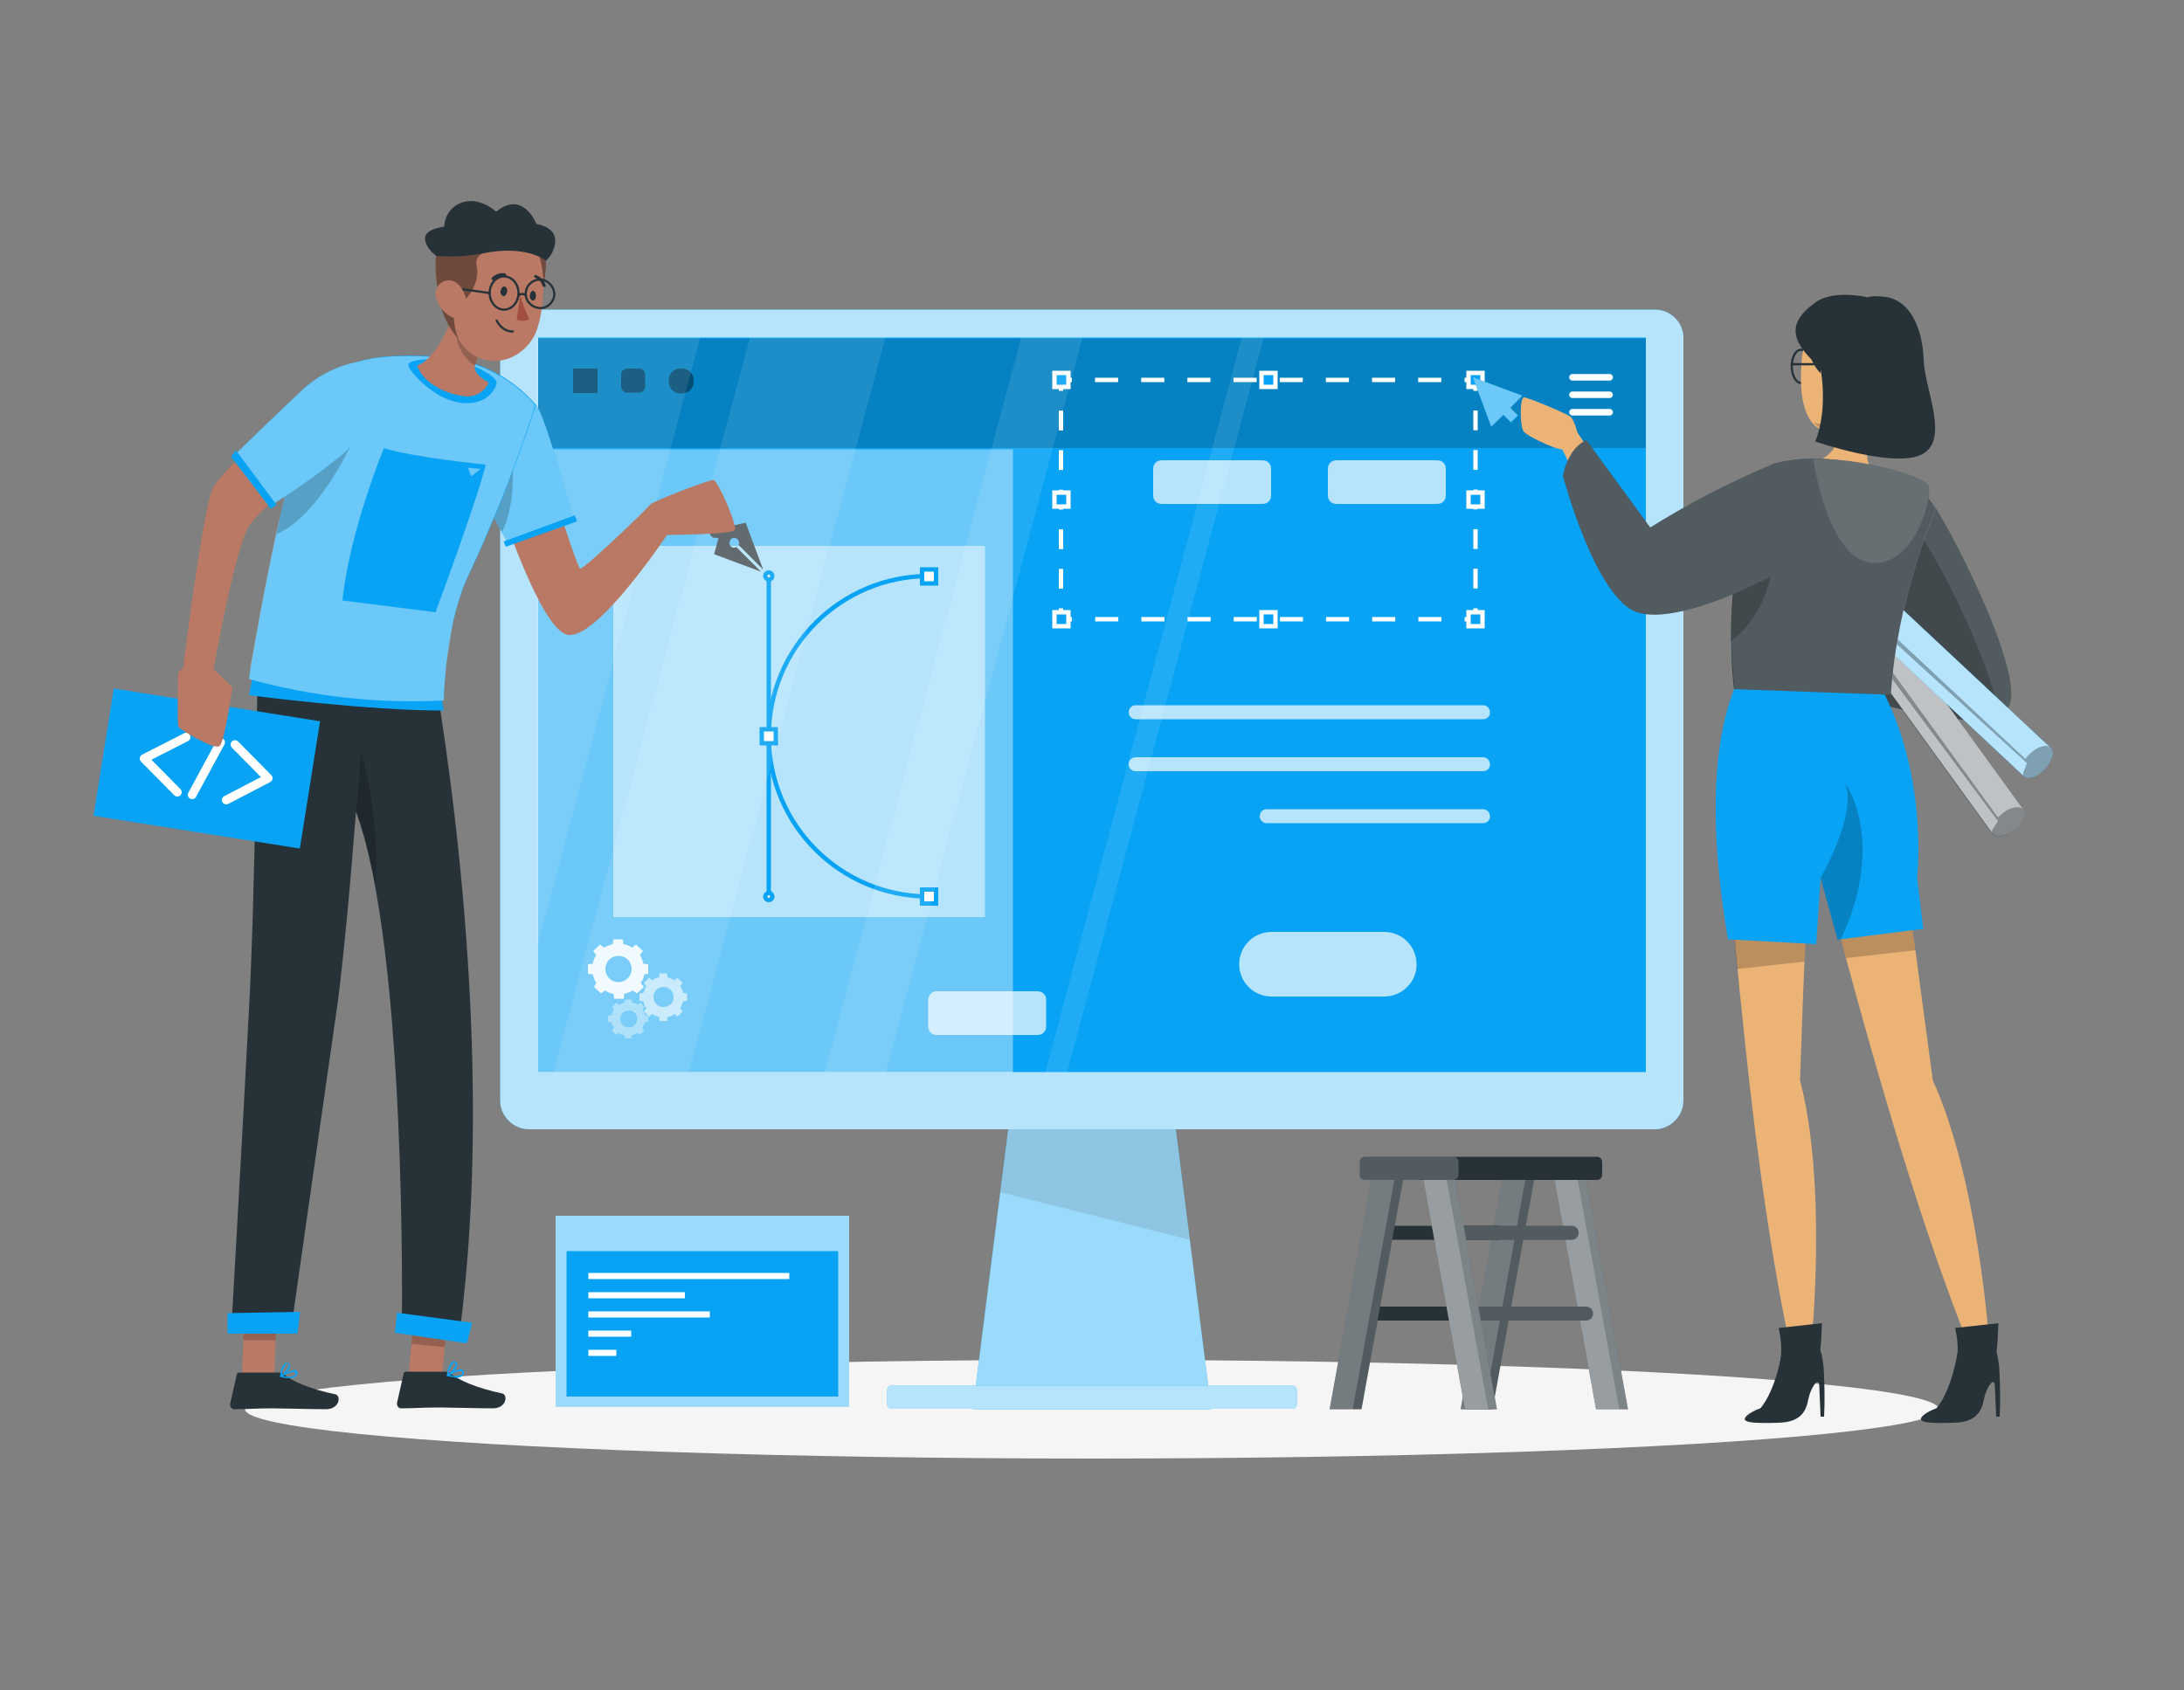 <?xml version="1.0" encoding="utf-8"?>
<!-- Generator: Adobe Illustrator 26.0.1, SVG Export Plug-In . SVG Version: 6.00 Build 0)  -->
<svg version="1.1" id="Layer_1" xmlns="http://www.w3.org/2000/svg" xmlns:xlink="http://www.w3.org/1999/xlink" x="0px" y="0px"
	 viewBox="0 0 500 387" style="enable-background:new 0 0 500 387;" xml:space="preserve">
<rect x="0" y="0" width="500" height="387" fill="#808080" stroke="none"/>
<style type="text/css">
	.st0{fill:#F5F5F5;}
	.st1{fill:#263238;}
	.st2{opacity:0.2;fill:#FFFFFF;enable-background:new    ;}
	.st3{opacity:0.4;fill:#FFFFFF;enable-background:new    ;}
	.st4{fill:#08A3F4;}
	.st5{opacity:0.6;fill:#FFFFFF;enable-background:new    ;}
	.st6{fill:#FFFFFF;}
	.st7{opacity:0.1;enable-background:new    ;}
	.st8{opacity:0.7;fill:#FFFFFF;enable-background:new    ;}
	.st9{opacity:0.2;enable-background:new    ;}
	.st10{fill:none;stroke:#FFFFFF;stroke-miterlimit:10;}
	.st11{fill:none;stroke:#FFFFFF;stroke-miterlimit:10;stroke-dasharray:5.284,5.284;}
	.st12{fill:none;stroke:#FFFFFF;stroke-miterlimit:10;stroke-dasharray:4.529,4.529;}
	.st13{fill:#08A3F4;stroke:#FFFFFF;stroke-miterlimit:10;}
	.st14{fill:none;stroke:#FFFFFF;stroke-width:1.5;stroke-linecap:round;stroke-linejoin:round;}
	.st15{opacity:0.5;fill:#FFFFFF;enable-background:new    ;}
	.st16{fill:none;stroke:#08A3F4;stroke-miterlimit:10;}
	.st17{fill:#FFFFFF;stroke:#08A3F4;stroke-miterlimit:10;}
	.st18{opacity:0.4;enable-background:new    ;}
	.st19{opacity:0.9;fill:#FFFFFF;enable-background:new    ;}
	.st20{opacity:0.1;}
	.st21{opacity:0.2;}
	.st22{opacity:0.3;enable-background:new    ;}
	.st23{fill:#EBB376;}
	.st24{fill:none;stroke:#263238;stroke-width:0.5;stroke-linecap:round;stroke-linejoin:round;}
	.st25{opacity:0.3;fill:#FFFFFF;enable-background:new    ;}
	.st26{fill:#B97964;}
	.st27{fill:#A24E3F;}
	.st28{fill:none;stroke:#FFFFFF;stroke-width:2;stroke-linecap:round;stroke-linejoin:round;}
</style>
<g id="freepik--Shadow--inject-8">
	<ellipse id="freepik--path--inject-8" class="st0" cx="250" cy="322.7" rx="193.9" ry="11.3"/>
</g>
<g id="freepik--Ladder--inject-8">
	<polygon class="st1" points="334.4,322.7 341.7,322.7 351.7,267.5 344.4,267.5 	"/>
	<polygon class="st2" points="334.4,322.7 341.7,322.7 351.7,267.5 344.4,267.5 	"/>
	<polygon class="st2" points="334.4,322.7 339.7,322.7 349.7,267.5 344.4,267.5 	"/>
	<path class="st1" d="M313.7,283.9h29.4c0.9,0,1.6-0.7,1.6-1.6l0,0l0,0c0-0.9-0.7-1.6-1.6-1.6l0,0h-29.4c-0.9,0-1.6,0.7-1.6,1.6l0,0
		l0,0C312.1,283.2,312.8,283.9,313.7,283.9L313.7,283.9z"/>
	<path class="st1" d="M310.4,302.4h29.4c0.9,0,1.6-0.7,1.6-1.6l0,0c0-0.9-0.7-1.6-1.6-1.6h-29.4c-0.9,0-1.6,0.7-1.6,1.6l0,0
		C308.8,301.7,309.5,302.4,310.4,302.4z"/>
	<polygon class="st1" points="304.4,322.7 311.7,322.7 321.7,267.5 314.4,267.5 	"/>
	<polygon class="st2" points="304.4,322.7 311.7,322.7 321.7,267.5 314.4,267.5 	"/>
	<polygon class="st2" points="304.4,322.7 309.7,322.7 319.7,267.5 314.4,267.5 	"/>
	<polygon class="st1" points="372.7,322.7 365.4,322.7 355.4,267.5 362.7,267.5 	"/>
	<polygon class="st3" points="372.7,322.7 365.4,322.7 355.4,267.5 362.7,267.5 	"/>
	<polygon class="st2" points="370.7,322.7 365.4,322.7 355.4,267.5 360.7,267.5 	"/>
	<path class="st1" d="M359.8,283.9h-29.4c-0.9,0-1.6-0.7-1.6-1.6l0,0c0-0.9,0.7-1.6,1.6-1.6h29.4c0.9,0,1.6,0.7,1.6,1.6l0,0
		C361.4,283.2,360.7,283.9,359.8,283.9z"/>
	<path class="st1" d="M363.1,302.4h-29.4c-0.9,0-1.6-0.7-1.6-1.6l0,0l0,0c0-0.9,0.7-1.6,1.6-1.6h29.4c0.9,0,1.6,0.7,1.6,1.6l0,0
		C364.7,301.7,364,302.4,363.1,302.4L363.1,302.4z"/>
	<path class="st2" d="M359.8,283.9h-29.4c-0.9,0-1.6-0.7-1.6-1.6l0,0c0-0.9,0.7-1.6,1.6-1.6h29.4c0.9,0,1.6,0.7,1.6,1.6l0,0
		C361.4,283.2,360.7,283.9,359.8,283.9z"/>
	<path class="st2" d="M363.1,302.4h-29.4c-0.9,0-1.6-0.7-1.6-1.6l0,0l0,0c0-0.9,0.7-1.6,1.6-1.6h29.4c0.9,0,1.6,0.7,1.6,1.6l0,0
		C364.7,301.7,364,302.4,363.1,302.4L363.1,302.4z"/>
	<polygon class="st1" points="342.7,322.7 335.4,322.7 325.4,267.5 332.7,267.5 	"/>
	<polygon class="st3" points="342.7,322.7 335.4,322.7 325.4,267.5 332.7,267.5 	"/>
	<polygon class="st2" points="340.7,322.7 335.4,322.7 325.4,267.5 330.7,267.5 	"/>
	<path class="st1" d="M312.5,264.9h53.1c0.7,0,1.2,0.5,1.2,1.2v2.9c0,0.7-0.5,1.2-1.2,1.2h-53.1c-0.7,0-1.2-0.5-1.2-1.2v-3
		C311.3,265.4,311.8,264.9,312.5,264.9z"/>
	<path class="st2" d="M312.5,264.9h20.2c0.7,0,1.2,0.5,1.2,1.2v2.9c0,0.7-0.5,1.2-1.2,1.2h-20.2c-0.7,0-1.2-0.5-1.2-1.2v-3
		C311.3,265.4,311.8,264.9,312.5,264.9z"/>
</g>
<g id="freepik--Screen--inject-8">
	<rect x="127.2" y="278.4" class="st4" width="67.2" height="43.7"/>
	<rect x="127.2" y="278.4" class="st5" width="67.2" height="43.7"/>
	<rect x="129.7" y="286.5" class="st4" width="62.2" height="33.3"/>
	<rect x="134.7" y="291.5" class="st6" width="46" height="1.4"/>
	<rect x="134.7" y="295.9" class="st6" width="22.1" height="1.4"/>
	<rect x="134.7" y="300.3" class="st6" width="27.8" height="1.4"/>
	<rect x="134.7" y="304.7" class="st6" width="9.8" height="1.4"/>
	<rect x="134.7" y="309.1" class="st6" width="6.4" height="1.4"/>
</g>
<g id="freepik--Device--inject-8">
	<polygon class="st4" points="277.3,322.7 222.7,322.7 231.9,250.1 268.1,250.1 	"/>
	<polygon class="st5" points="277.3,322.7 222.7,322.7 229,273 231.9,250.1 268.1,250.1 272.4,283.9 	"/>
	<polygon class="st7" points="272.4,283.9 229,273 231.9,250.1 268.1,250.1 	"/>
	<path class="st4" d="M378.9,70.9H121.1c-3.6,0-6.6,3-6.6,6.6l0,0V252c0,3.6,3,6.6,6.6,6.6h257.7c3.6,0,6.6-3,6.6-6.6V77.5
		C385.5,73.9,382.5,70.9,378.9,70.9L378.9,70.9z"/>
	<path class="st8" d="M378.9,70.9H121.1c-3.6,0-6.6,3-6.6,6.6l0,0V252c0,3.6,3,6.6,6.6,6.6h257.7c3.6,0,6.6-3,6.6-6.6V77.5
		C385.5,73.9,382.5,70.9,378.9,70.9L378.9,70.9z"/>
	<rect x="123.2" y="77.3" class="st4" width="253.6" height="168.2"/>
	<path class="st4" d="M204.1,317.3h91.8c0.6,0,1,0.5,1,1v3.3c0,0.6-0.5,1-1,1h-91.8c-0.6,0-1-0.5-1-1v-3.3
		C203.1,317.7,203.5,317.3,204.1,317.3z"/>
	<path class="st8" d="M204.1,317.3h91.8c0.6,0,1,0.5,1,1v3.3c0,0.6-0.5,1-1,1h-91.8c-0.6,0-1-0.5-1-1v-3.3
		C203.1,317.7,203.5,317.3,204.1,317.3z"/>
	<rect x="123.2" y="77.5" class="st9" width="253.6" height="25.1"/>
	<rect x="123.2" y="102.9" class="st3" width="108.7" height="142.7"/>
	<polyline class="st10" points="337.8,139.3 337.8,141.8 335.3,141.8 	"/>
	<line class="st11" x1="330" y1="141.8" x2="248.1" y2="141.8"/>
	<polyline class="st10" points="245.4,141.8 242.9,141.8 242.9,139.3 	"/>
	<line class="st12" x1="242.9" y1="134.8" x2="242.9" y2="91.7"/>
	<polyline class="st10" points="242.9,89.5 242.9,87 245.4,87 	"/>
	<line class="st11" x1="250.7" y1="87" x2="332.6" y2="87"/>
	<polyline class="st10" points="335.3,87 337.8,87 337.8,89.5 	"/>
	<line class="st12" x1="337.8" y1="94" x2="337.8" y2="137"/>
	<rect x="336.2" y="85.4" class="st13" width="3.2" height="3.2"/>
	<rect x="336.2" y="140.2" class="st13" width="3.2" height="3.2"/>
	<rect x="241.4" y="85.4" class="st13" width="3.2" height="3.2"/>
	<rect x="241.4" y="140.2" class="st13" width="3.2" height="3.2"/>
	<rect x="288.8" y="85.4" class="st13" width="3.2" height="3.2"/>
	<rect x="288.8" y="140.2" class="st13" width="3.2" height="3.2"/>
	<rect x="336.2" y="112.8" class="st13" width="3.2" height="3.2"/>
	<rect x="241.4" y="112.8" class="st13" width="3.2" height="3.2"/>
	<path class="st8" d="M305.9,105.4h23.2c1,0,1.9,0.8,1.9,1.9v6.2c0,1-0.8,1.9-1.9,1.9h-23.2c-1,0-1.9-0.8-1.9-1.9v-6.2
		C304,106.2,304.9,105.4,305.9,105.4z"/>
	<path class="st8" d="M265.9,105.4h23.2c1,0,1.9,0.8,1.9,1.9v6.2c0,1-0.8,1.9-1.9,1.9h-23.2c-1,0-1.9-0.8-1.9-1.9v-6.2
		C264,106.2,264.9,105.4,265.9,105.4z"/>
	<path class="st8" d="M214.4,227h23.2c1,0,1.9,0.8,1.9,1.9v6.2c0,1-0.8,1.9-1.9,1.9h-23.2c-1,0-1.9-0.8-1.9-1.9v-6.2
		C212.6,227.8,213.4,227,214.4,227z"/>
	<line class="st14" x1="360" y1="86.4" x2="368.5" y2="86.4"/>
	<line class="st14" x1="360" y1="90.4" x2="368.5" y2="90.4"/>
	<line class="st14" x1="360" y1="94.4" x2="368.5" y2="94.4"/>
	<rect x="140.4" y="125" class="st15" width="85.1" height="85"/>
	<line class="st16" x1="176" y1="131.9" x2="176" y2="205.3"/>
	<path class="st16" d="M212.7,205.3L212.7,205.3c-20.3,0-36.7-16.4-36.7-36.7l0,0l0,0c0-20.3,16.4-36.7,36.7-36.7l0,0"/>
	<rect x="211.1" y="130.4" class="st17" width="3.2" height="3.2"/>
	<rect x="211.1" y="203.7" class="st17" width="3.2" height="3.2"/>
	<rect x="174.4" y="167" class="st17" width="3.2" height="3.2"/>
	<path class="st17" d="M176.8,131.9c0,0.5-0.4,0.8-0.8,0.8s-0.8-0.4-0.8-0.8c0-0.5,0.4-0.8,0.8-0.8
		C176.5,131.1,176.8,131.5,176.8,131.9z"/>
	<path class="st17" d="M176.8,205.3c0,0.5-0.4,0.8-0.8,0.8c-0.5,0-0.8-0.4-0.8-0.8c0-0.4,0.4-0.8,0.8-0.8
		C176.5,204.5,176.8,204.9,176.8,205.3L176.8,205.3z"/>
	<path class="st8" d="M316.9,228.2h-25.8c-4.1,0-7.4-3.3-7.4-7.4l0,0l0,0c0-4.1,3.3-7.4,7.4-7.4l0,0h25.8c4.1,0,7.4,3.3,7.4,7.4l0,0
		l0,0C324.4,224.8,321,228.2,316.9,228.2L316.9,228.2z"/>
	<path class="st8" d="M339.5,164.7H260c-0.9,0-1.6-0.7-1.6-1.6l0,0l0,0c0-0.9,0.7-1.6,1.6-1.6h79.5c0.9,0,1.6,0.7,1.6,1.6l0,0l0,0
		C341.2,164,340.4,164.7,339.5,164.7z"/>
	<path class="st8" d="M339.5,176.6H260c-0.9,0-1.6-0.7-1.6-1.6l0,0l0,0c0-0.9,0.7-1.6,1.6-1.6l0,0h79.5c0.9,0,1.6,0.7,1.6,1.6l0,0
		l0,0C341.2,175.9,340.4,176.6,339.5,176.6L339.5,176.6z"/>
	<path class="st8" d="M339.5,188.5H290c-0.9,0-1.6-0.7-1.6-1.6l0,0c0-0.9,0.7-1.6,1.6-1.6l0,0h49.5c0.9,0,1.6,0.7,1.6,1.6l0,0l0,0
		C341.2,187.8,340.4,188.5,339.5,188.5z"/>
	<rect x="131.2" y="84.4" class="st18" width="5.6" height="5.6"/>
	<path class="st18" d="M143.6,84.4h2.7c0.8,0,1.4,0.6,1.4,1.4v2.7c0,0.8-0.6,1.4-1.4,1.4h-2.7c-0.8,0-1.4-0.6-1.4-1.4v-2.7
		C142.1,85.1,142.8,84.4,143.6,84.4z"/>
	<path class="st18" d="M155.7,84.4h0.5c1.4,0,2.6,1.2,2.6,2.6v0.5c0,1.4-1.2,2.6-2.6,2.6h-0.5c-1.4,0-2.6-1.2-2.6-2.6V87
		C153.1,85.6,154.2,84.4,155.7,84.4z"/>
	<path class="st19" d="M148.4,223v-2.2l-1.1-0.1c-0.2-0.7-0.4-1.4-0.8-2l0.7-0.9l-1.6-1.5l-0.9,0.7c-0.6-0.4-1.3-0.7-2-0.8l-0.1-1.1
		h-2.2l-0.1,1.1c-0.7,0.2-1.4,0.4-2,0.8l-0.9-0.7l-1.6,1.5l0.7,0.9c-0.4,0.6-0.7,1.3-0.8,2l-1.1,0.1v2.2l1.1,0.1
		c0.2,0.7,0.4,1.4,0.8,2L136,226l1.6,1.5l0.9-0.7c0.6,0.4,1.3,0.7,2,0.8l0.1,1.1h2.2l0.1-1.1c0.7-0.2,1.4-0.4,2-0.8l0.9,0.7l1.6-1.5
		l-0.7-0.9c0.4-0.6,0.7-1.3,0.8-2L148.4,223z M141.6,224.9c-1.7,0-3-1.3-3-3s1.3-3,3-3s3,1.3,3,3S143.2,224.9,141.6,224.9z"/>
	<path class="st5" d="M157.3,229.2v-1.7l-0.9-0.1c-0.1-0.6-0.3-1.1-0.7-1.6l0.6-0.7l-1.2-1.2l-0.7,0.6c-0.5-0.3-1-0.5-1.6-0.7
		l-0.1-0.9H151l-0.1,0.9c-0.6,0.1-1.1,0.3-1.6,0.7l-0.7-0.6l-1.2,1.2l0.6,0.7c-0.3,0.5-0.5,1-0.7,1.6l-0.9,0.1v1.7l0.9,0.1
		c0.1,0.6,0.3,1.1,0.7,1.6l-0.6,0.7l1.2,1.2l0.7-0.6c0.5,0.3,1,0.5,1.6,0.7l0.1,0.9h1.7l0.1-0.9c0.6-0.1,1.1-0.3,1.6-0.7l0.7,0.6
		l1.2-1.2l-0.6-0.7c0.3-0.5,0.5-1,0.7-1.6L157.3,229.2z M151.9,230.6c-1.3,0-2.3-1-2.3-2.3s1-2.3,2.3-2.3s2.3,1,2.3,2.3l0,0
		C154.3,229.6,153.2,230.6,151.9,230.6L151.9,230.6L151.9,230.6z"/>
	<path class="st3" d="M148.4,234v-1.4l-0.7-0.1c-0.1-0.5-0.3-0.9-0.6-1.3l0.5-0.6l-1-1l-0.6,0.5c-0.4-0.3-0.9-0.5-1.3-0.5l-0.1-0.7
		h-1.5l-0.1,0.7c-0.5,0.1-0.9,0.3-1.3,0.5l-0.6-0.5l-1,1l0.5,0.6c-0.3,0.4-0.5,0.9-0.6,1.3l-0.8,0.1v1.4l0.8,0.1
		c0.1,0.5,0.3,0.9,0.6,1.3l-0.5,0.6l1,1l0.6-0.5c0.4,0.3,0.9,0.5,1.3,0.6l0.1,0.7h1.4l0.1-0.7c0.5-0.1,0.9-0.3,1.3-0.6l0.6,0.5l1-1
		l-0.5-0.6c0.3-0.4,0.5-0.9,0.6-1.3L148.4,234z M143.9,235.3c-1.1,0-1.9-0.9-1.9-2s0.9-1.9,2-1.9s1.9,0.9,1.9,1.9
		C145.9,234.4,145,235.3,143.9,235.3C144,235.3,143.9,235.3,143.9,235.3z"/>
	<polygon class="st4" points="337.2,86.4 341.4,97.7 348.5,90.6 	"/>
	<rect x="343.9" y="91.7" transform="matrix(0.707 -0.707 0.707 0.707 34.445 271.551)" class="st4" width="2.2" height="5"/>
	<polygon class="st3" points="348.5,90.6 337.2,86.4 341.4,97.7 344.2,95 345.9,96.7 347.5,95.1 345.8,93.4 	"/>
	<path class="st1" d="M163.5,126.9l10.7,4l-5.6-5.6c-0.4,0.2-1,0.2-1.3-0.2c-0.4-0.4-0.4-1.1,0-1.6s1.1-0.4,1.6,0
		c0.3,0.3,0.4,0.9,0.2,1.3l5.6,5.6l-4-10.7l-3.5,0.8l-0.1-1.3l-0.7-0.7l-3.9,3.9l0.7,0.7l1.3,0.1L163.5,126.9z"/>
	<path class="st2" d="M163.5,126.9l10.7,4l-5.6-5.6c-0.4,0.2-1,0.2-1.3-0.2c-0.4-0.4-0.4-1.1,0-1.6s1.1-0.4,1.6,0
		c0.3,0.3,0.4,0.9,0.2,1.3l5.6,5.6l-4-10.7l-3.5,0.8l-0.1-1.3l-0.7-0.7l-3.9,3.9l0.7,0.7l1.3,0.1L163.5,126.9z"/>
	<g class="st20">
		<polygon class="st6" points="160.3,77.3 122.7,217.8 122.7,77.3 		"/>
		<polygon class="st6" points="202.7,77.3 157.7,245.6 126.7,245.6 171.7,77.3 		"/>
		<polygon class="st6" points="247.8,77.3 202.8,245.6 188.8,245.6 233.8,77.3 		"/>
		<polygon class="st6" points="289.3,77.3 244.3,245.6 239.3,245.6 284.3,77.3 		"/>
	</g>
</g>
<g id="freepik--character-2--inject-8">
	<path class="st1" d="M441.9,114.5c3.5,4.1,21.6,38.9,18.1,47s-32.4-1.2-32.4-1.2l1.7-11.5c0,0,11.2,0.4,12.3-0.7
		s-15.2-17.3-15.2-17.3L441.9,114.5z"/>
	<g class="st21">
		<path class="st6" d="M460,161.5c-0.4,0.9-1.2,1.7-2.1,2.1l0,0l-0.6,0.3h-0.1c-0.2,0.1-0.4,0.1-0.5,0.2c-0.8,0.3-1.7,0.4-2.5,0.5
			l-0.7,0.1c-0.4,0-0.7,0-1.1,0.1h-1c-9.7,0-23.8-4.6-23.8-4.6l1.7-11.5c0,0,11.2,0.4,12.3-0.7c0.3-0.3-0.5-1.4-1.8-3l0,0
			c-3.2-3.9-9.5-10.4-12.2-13.1l-1.2-1.2l15.5-16.3C445.5,118.6,463.5,153.3,460,161.5z"/>
	</g>
	<path class="st9" d="M457.9,163.6L457.9,163.6l-0.6,0.3h-0.1c-0.2,0.1-0.4,0.1-0.5,0.2c-0.8,0.3-1.7,0.4-2.5,0.5l-0.7,0.1
		c-0.4,0-0.7,0-1.1,0.1h-1c-9.7,0-23.8-4.6-23.8-4.6l1.7-11.5c0,0,12.7,1.1,13.7,0l0,0c0.2-0.4-1.2-1.8-3.3-3.6l0,0
		c-3.2-3.9-9.5-10.4-12.2-13.1l7.3-7.8l5.6-0.6C440.5,123.5,452.8,143.5,457.9,163.6z"/>
	<path class="st1" d="M405.4,113.3c-2,1.4-3,3.5-2.2,4.6l52.8,72.9c0.8,1.1,3.1,0.8,5.1-0.7s3-3.5,2.2-4.6l-52.8-72.9
		C409.7,111.6,407.4,111.9,405.4,113.3z"/>
	<path class="st8" d="M410.5,112.6l52.8,72.9c0.8,1.1-0.2,3.1-2.2,4.6s-4.3,1.7-5,0.7l-52.8-72.9c-0.4-0.8-0.3-1.7,0.2-2.4
		c0.3-0.5,0.6-0.9,1-1.3c0.3-0.3,0.6-0.6,1-0.9C407.4,111.9,409.7,111.6,410.5,112.6z"/>
	<path class="st22" d="M463.3,185.5c0.8,1.1-0.2,3.1-2.2,4.6s-4.3,1.7-5,0.7c-0.4-0.6,0.6-1.5,1.3-2.8l-53.9-72.4
		c0.3-0.5,0.6-0.9,1-1.3l52.9,72.9c0.3-0.3,0.6-0.6,1-0.9C460.3,184.7,462.5,184.4,463.3,185.5z"/>
	<path class="st4" d="M398.9,111.3c-1.7,1.8-2.3,4-1.3,4.9l65.7,61.5c1,0.9,3.1,0.2,4.8-1.6s2.3-4,1.3-4.9l-65.7-61.5
		C402.7,108.8,400.6,109.5,398.9,111.3z"/>
	<path class="st8" d="M403.7,109.7l65.7,61.5c1,0.9,0.4,3.1-1.3,4.9s-3.9,2.5-4.8,1.6l-65.7-61.5c-0.5-0.7-0.7-1.6-0.3-2.4
		c0.2-0.5,0.4-1,0.7-1.5c0.2-0.4,0.5-0.7,0.8-1C400.6,109.5,402.7,108.8,403.7,109.7z"/>
	<path class="st22" d="M469.4,171.2c1,0.9,0.4,3.1-1.3,4.9s-3.9,2.5-4.8,1.6c-0.5-0.5,0.4-1.6,0.7-3l-66.7-60.9
		c0.2-0.5,0.4-1,0.7-1.5l65.7,61.5c0.2-0.4,0.5-0.7,0.8-1C466.3,171,468.4,170.3,469.4,171.2z"/>
	<path class="st23" d="M414.7,307.6l-5,0.1c-5.1-23.9-8.7-53.5-10.9-75.8c-0.4-3.5-0.7-6.8-1-9.9c-0.1-1.5-0.3-2.9-0.4-4.2
		c-0.6-6.7-1-12-1.3-15.3c-0.2-2.4-0.3-3.7-0.3-3.7H414l-0.2,4.6l-0.6,15.2l-0.1,1.7l-0.4,10l-0.6,17.1
		C418.4,271.5,414.7,307.6,414.7,307.6z"/>
	<path class="st23" d="M455.3,306.3l-4.9,0.9c-9.9-24.7-19.1-56.3-25.2-78.3c-0.9-3.4-1.8-6.6-2.6-9.5c0-0.1-0.1-0.3-0.1-0.4
		c-1.5-5.8-2.7-10.4-3.4-13.3l-0.9-3.5l17.8-3.1l1,7.5l1.5,11l0.3,2.2l1,7.5l2.7,20.1C452.8,270.1,455.3,306.3,455.3,306.3z"/>
	<path class="st9" d="M438.5,217.6l-15.9,1.8c0-0.1-0.1-0.3-0.1-0.4c-1.5-5.8-2.7-10.4-3.4-13.3l18,0.9L438.5,217.6z"/>
	<path class="st9" d="M413.8,203.3l-0.6,15.2l-0.1,1.7l-15.4,1.7c-0.1-1.5-0.3-2.9-0.4-4.2c-0.6-6.7-1-12-1.3-15.3L413.8,203.3z"/>
	<path class="st1" d="M399.9,324.2c0.9-0.8,2-1.3,3.1-1.7l0,0c0,0,3.4-3.4,5.1-13.6l4.5-1.2c1.6-0.4,3.2,0.3,4.1,1.6
		c0.1,0.2,0.2,0.4,0.3,0.6c0.2,1.1,0.4,2.2,0.5,3.3c0.2,3.7,0.3,7.5,0.1,11.2h-0.8l-0.3-7c-0.1-2.4-2,0.4-2.5,3s-1.6,5.3-6.9,5.4
		C400.9,326,398.3,325.7,399.9,324.2z"/>
	<path class="st1" d="M416.7,309.5c0.3-2.4,0.4-6.5,0.4-6.5l-9.9,1.1c0,0,1.2,4.7,0.2,8.2C412.4,311,416.7,309.5,416.7,309.5z"/>
	<path class="st1" d="M440.2,324.2c0.9-0.8,2-1.3,3.1-1.7l0,0c0,0,3.4-3.4,5-13.6l4.5-1.2c1.6-0.4,3.2,0.3,4.1,1.6
		c0.1,0.2,0.2,0.4,0.3,0.6c0.2,1.1,0.4,2.2,0.5,3.3c0.2,3.7,0.3,7.5,0.1,11.2H457l-0.3-7c-0.1-2.4-2,0.4-2.5,3s-1.6,5.3-6.9,5.4
		C441.2,326,438.7,325.7,440.2,324.2z"/>
	<path class="st1" d="M457.1,309.5c0.3-2.4,0.4-6.5,0.4-6.5l-9.9,1.1c0,0,1.2,4.7,0.2,8.2C452.8,311,457.1,309.5,457.1,309.5z"/>
	<path class="st4" d="M440.3,212.7l-18.9,2.4l-0.7,0.1l-3.9-14.2l-1,15.2l-20.2-1.1c-9-52.9,6.4-65.4,6.4-65.4l27.4,5.5
		c12.4,21.1,9.5,45.7,9.5,45.7L440.3,212.7z"/>
	<path class="st24" d="M414.3,83.9c0,2.1-0.9,3.8-2,3.8s-2.1-1.7-2.1-3.8s0.9-3.8,2.1-3.8S414.3,81.9,414.3,83.9z"/>
	<path class="st23" d="M427.8,96.5c-0.1,0.1-0.2,0.1-0.2,0.2c-1.1,0.9-2.4,1.5-3.8,1.9c-4,0.9-6.8,0.4-8.6-1.4l0,0
		c-2.5-2.8-3.2-7.6-2.8-13.5c0.1-2.3,0.5-4.7,1.3-6.9v-0.1l0.1-0.2c1-2.5,3.2-4.4,5.9-4.9c1.1-0.3,2.3-0.4,3.5-0.4
		C434.5,71,436.6,90,427.8,96.5z"/>
	<path class="st9" d="M427.6,96.7c-1.2,0.8-2.5,1.4-3.8,1.7c-4,0.9-6.8,0.2-8.6-1.6c2.4,0.6,5,0.4,7.3-0.6
		C424.1,95.6,426,95.8,427.6,96.7z"/>
	<path class="st23" d="M428.8,107.1c0.7,3.3-3.5,4.6-3.5,4.6c-6.9-3-8.2-6.6-8.2-6.6c5.8-3,4.1-11.5,4.1-11.5l1.2,0.6l8.2,1.6
		c0,0-2.3,4.4-2.6,5.4l0,0C426.4,106.3,428.8,107.1,428.8,107.1z"/>
	<path class="st1" d="M413.6,76.7c0,0-0.6,8,7,11.5c0,0,3.3,8.4,8.1,8.5c6.6,0.2,12.4-9.2,10.1-18.7
		C435.8,65.6,417.1,64.6,413.6,76.7z"/>
	<path class="st23" d="M416.7,85.9c0-1.2,1-3.4,3-3.1s3.1,5.3-1.8,6.4C417.1,89.3,416.7,88.5,416.7,85.9z"/>
	<path class="st1" d="M427.6,68.1c0,0-7.7-1.9-11.9,1.1c-5,3.6-6.8,7.3-1,13.1c0,0,12.9-4.2,17.1-3.3c2.5,0.5,5,1.2,7.3,2.1
		C440.1,72.7,431.9,66.4,427.6,68.1z"/>
	<path class="st1" d="M416.7,83.9c0,0,2,9.3-1.1,17.2c0,0,18.2,6.3,24.5,2.9s0.5-14.9,0.3-21.6s-3.1-16.4-12.8-14.2
		C417.9,70.4,416.7,83.9,416.7,83.9z"/>
	<line class="st24" x1="410.2" y1="83.4" x2="417.9" y2="83.4"/>
	<path class="st9" d="M421.4,215.1l-0.7,0.1l-3.9-14.2c0,0,8.3-14.2,5.7-21.6C422.9,179.9,431.8,193.2,421.4,215.1z"/>
	<path class="st1" d="M405.8,106.3c0,0,9.1-3.3,22.9,0.7s14.3,9.9,14.3,9.9s-8.7,19.8-10.1,42.2l-35.9-1.3
		C397,157.8,392.7,126.1,405.8,106.3z"/>
	<path class="st2" d="M443.1,116.9c0,0-8.7,19.8-10.1,42.2l-35.9-1.3c-0.4-3.7-0.6-7.3-0.7-11c-0.1-5.4,0.3-10.8,1-16.1
		c1.2-8.3,3.7-17.2,8.5-24.4c0,0,9.1-3.3,22.9,0.7S443.1,116.9,443.1,116.9z"/>
	<path class="st9" d="M405.3,132.1c0,0-1.5,9.1-9,14.7c-0.1-5.4,0.3-10.8,1-16.1L405.3,132.1z"/>
	<path class="st23" d="M365.6,105.7l-4.5-6.7c0,0-0.7-2.9-1.6-3.6s-9.6-4.4-10.6-4.4s-1,6.8,0,7.9c1,1.1,6.5,3.6,8,3.9s0.7,0,0.7,0
		l4,8L365.6,105.7z"/>
	<path class="st1" d="M405.8,106.3c-9.7,4.1-19.1,8.9-28,14.5l-14.6-20c0,0-3.9,1.2-5.4,8.1c0,0,7.5,28.6,17.3,31.4
		s30.3-8.3,30.3-8.3S411.3,117.2,405.8,106.3z"/>
	<path class="st2" d="M405.8,106.3c-9.7,4.1-19.1,8.9-28,14.5l-14.6-20c0,0-3.9,1.2-5.4,8.1c0,0,7.5,28.6,17.3,31.4
		s30.3-8.3,30.3-8.3S411.3,117.2,405.8,106.3z"/>
	<path class="st1" d="M415.1,105.1c0,0,3.2,22.8,13.3,23.8s14.6-16,12.9-18S426.5,104.9,415.1,105.1z"/>
	<path class="st25" d="M415.1,105.1c0,0,3.2,22.8,13.3,23.8s14.6-16,12.9-18S426.5,104.9,415.1,105.1z"/>
</g>
<g id="freepik--character-1--inject-8">
	<g id="freepik--group--inject-8">
		<polygon class="st26" points="55.4,315.2 62.8,315.2 63.4,298 56,298 		"/>
		<path class="st1" d="M63.8,314.3h-9c-0.3,0-0.6,0.2-0.6,0.5l-1.5,6.6c-0.1,0.6,0.2,1.2,0.8,1.3l0,0h0.2c2.9,0,5-0.2,8.7-0.2
			c2.3,0,9,0.2,12.2,0.2s3.5-3.1,2.2-3.4c-5.7-1.2-10-3-11.8-4.6C64.7,314.5,64.2,314.3,63.8,314.3z"/>
		<path class="st4" d="M64.3,315.3c-0.1,0-0.1-0.1-0.1-0.1c0-0.1,0-0.1,0.1-0.2c0.3-0.2,2.7-1.6,3.5-1.2c0.2,0.1,0.3,0.3,0.3,0.5
			c0.1,0.4-0.1,0.7-0.4,0.9c-0.4,0.3-0.9,0.4-1.4,0.4C65.6,315.6,64.9,315.5,64.3,315.3z M64.8,315.1c0.9,0.3,1.8,0.2,2.6-0.1
			c0.2-0.2,0.3-0.4,0.2-0.6c0-0.1-0.1-0.2-0.1-0.2c-0.1,0-0.2-0.1-0.2,0C66.4,314.2,65.6,314.6,64.8,315.1z"/>
		<path class="st4" d="M64.2,315.4c-0.1,0-0.1-0.1-0.1-0.2s0.2-2.2,1-2.9c0.2-0.2,0.5-0.3,0.7-0.2c0.3,0,0.5,0.2,0.6,0.5
			C66.6,313.4,65.1,315,64.2,315.4L64.2,315.4L64.2,315.4z M65.4,312.5c-0.5,0.7-0.8,1.5-0.9,2.3c0.8-0.6,1.7-1.8,1.6-2.3
			c0,0,0-0.2-0.3-0.2h-0.1C65.7,312.3,65.5,312.4,65.4,312.5z"/>
		<polygon class="st9" points="56,298 63.4,298 63.1,306.9 55.7,306.9 		"/>
		<polygon class="st26" points="93.5,315.7 101.1,316.5 102.6,300 94.9,299.2 		"/>
		<path class="st1" d="M101.9,314.1H93c-0.3,0-0.6,0.2-0.6,0.5l-1.5,6.6c-0.1,0.6,0.2,1.2,0.8,1.3l0,0h0.2c2.9,0,5-0.2,8.7-0.2
			c2.2,0,9,0.2,12.2,0.2s3.5-3.1,2.2-3.4c-5.7-1.2-10-3-11.8-4.6C102.8,314.2,102.4,314.1,101.9,314.1z"/>
		<path class="st4" d="M102.4,315.1c-0.1,0-0.1-0.1-0.1-0.1c0-0.1,0-0.1,0.1-0.2c0.3-0.2,2.7-1.6,3.5-1.2c0.2,0.1,0.3,0.3,0.3,0.5
			c0,0.4-0.1,0.7-0.4,1c-0.4,0.3-0.9,0.4-1.4,0.4C103.7,315.3,103.1,315.3,102.4,315.1z M103,314.9c0.9,0.3,1.8,0.2,2.6-0.1
			c0.2-0.2,0.3-0.4,0.2-0.6c0-0.1-0.1-0.2-0.1-0.2c-0.1,0-0.1-0.1-0.2,0C104.6,314,103.8,314.4,103,314.9L103,314.9z"/>
		<path class="st4" d="M102.4,315.1c-0.1,0-0.1-0.1-0.1-0.2s0.2-2.2,1.1-2.9c0.2-0.2,0.5-0.3,0.7-0.2c0.3,0,0.5,0.2,0.6,0.5
			c0.2,0.8-1.3,2.4-2.1,2.8L102.4,315.1L102.4,315.1z M103.6,312.3c-0.5,0.7-0.8,1.5-0.9,2.3c0.8-0.6,1.7-1.8,1.6-2.3
			c0,0,0-0.2-0.3-0.2l0,0C103.8,312.1,103.7,312.2,103.6,312.3z"/>
		<polygon class="st9" points="94.9,299.2 102.6,300 101.8,308.5 94.2,307.7 		"/>
		<path class="st1" d="M59,147.6h39.3c3.7,20.4,15.4,92.6,7,157L92,302.9c0,0,1.2-85.4-10.5-117c-1.3,16.9-3,34.9-4.3,44.5
			c-3.4,23.5-10.7,75-10.7,75H52.9c0,0,2.8-49.3,4-72.4C58.4,207.8,59,152.7,59,147.6z"/>
		<polygon class="st4" points="106.9,307.6 90.4,305.2 90.9,300.6 108.1,302.9 		"/>
		<polygon class="st4" points="68.1,305.4 52.1,305.4 52.1,300.7 68.7,300.4 		"/>
		<path class="st9" d="M81.6,185.9c1.9,5.5,3.4,11.2,4.4,17c1.1-15-3.3-31-3.3-31L81.6,185.9z"/>
		<path class="st4" d="M57.9,154.4l-0.9,4.8c0,0,27.5,3.6,44.6,3.5l-0.6-3.3L57.9,154.4z"/>
		<path class="st26" d="M113.7,113.3c0,0,9.5,30,16,32s23-22.8,23-22.8s14.8-0.1,15.5-1.1s-3.9-11.5-4.9-11.5s-14,4.9-14.5,5.7
			s-15.3,15-16,14.6s-6.3-18.2-6.3-18.2L113.7,113.3z"/>
		<path class="st26" d="M154.7,120.9c0.1,0,0.2-0.1,0.4-0.1l-0.2-0.1C154.8,120.7,154.8,120.8,154.7,120.9z"/>
		<path class="st4" d="M108.3,109.8l1.2,2.1l5.4,10l1.1,2.1l15.2-5.3c0,0-6.3-23.6-8.5-26L108.3,109.8z"/>
		<path class="st3" d="M108.3,109.8l1.2,2.1l5.4,10l1.1,2.1l15.2-5.3c0,0-6.3-23.6-8.5-26L108.3,109.8z"/>
		<path class="st9" d="M109.5,111.9l5.4,10c3.3-6.6,2.4-15.6,2.4-15.6L109.5,111.9z"/>
		<path class="st4" d="M122.7,92.7C116.9,86,108.6,82,99.8,81.6c-14.9-0.7-19.6,0.8-25,5.6c-8,7.1-17.8,68.2-17.8,68.2
			c14.5,4,29.6,5.7,44.6,4.9c0,0,0.2-17,5.6-28.4C113.2,119.2,118.4,106.1,122.7,92.7z"/>
		<path class="st3" d="M57,155.5c14.5,4,29.6,5.7,44.6,4.9c0,0,0-2.1,0.3-5.3c0.1-1.5,0.3-3.3,0.6-5.2s0.6-4.1,1-6.3
			c0.2-1.2,0.5-2.4,0.8-3.5c0.7-2.8,1.6-5.5,2.8-8.1c0.7-1.4,1.3-2.8,1.9-4.1c1.1-2.4,2.1-4.7,3-6.9c2-4.6,3.7-8.9,5.1-12.6
			c1-2.7,1.9-5.1,2.6-7.1c0.8-2.3,1.4-4.2,1.9-5.6c0.6-1.9,0.9-2.9,0.9-2.9c-0.5-0.6-1-1.2-1.6-1.8c-5.6-5.5-13-8.8-20.8-9.3h-0.5
			c-11.3-0.5-16.8,0.2-21.1,2.7c-1.4,0.8-2.7,1.8-3.9,2.9c-1.1,1.2-2,2.6-2.6,4.2c-1.8,4.3-3.4,8.7-4.5,13.3l-0.7,2.4
			c-1,3.7-1.9,7.7-2.8,11.7c-0.3,1.1-0.5,2.3-0.8,3.4c-0.4,1.7-0.7,3.5-1.1,5.2c-0.9,4.3-1.7,8.5-2.4,12.2c-1,5.4-1.8,9.9-2.3,12.7
			C57.2,154.4,57,155.5,57,155.5z M100.7,82.2c1,0,2,0.1,3,0.2c4,0.5,10.2,3.8,10,5.3s-2.5,5.4-8.5,4.5c-2.1-0.4-4.1-1.2-5.8-2.4
			c-3.3-2.2-5.7-5.1-5.9-6.1C93.2,82.5,97.1,82.1,100.7,82.2L100.7,82.2z"/>
		<path class="st4" d="M87.9,102.6c0,0-7.9,19.1-9.5,34.9l21.3,2.7c0,0,9.6-25.8,11.5-33.8C111.2,106.4,94.2,104.7,87.9,102.6z"/>
		<polygon class="st3" points="107.1,107.1 110,107.4 107.9,109.1 		"/>
		<path class="st26" d="M95.5,83.7c1.6,4.6,7.6,6.7,10.7,7c2.4,0.4,4.7-0.9,5.7-3.1c0,0-3.6-1.8-3.2-3.8c0.3-1.2,0.8-2.4,1.5-3.4
			c0.4-0.6,0.8-1.2,1.2-1.7l-5.8-12.3C104.3,71.7,100.4,82,95.5,83.7z"/>
		<path class="st9" d="M105.4,72.1c-2.7,6,1.1,10.1,3.3,11.7c0.3-1.2,0.8-2.4,1.5-3.4L105.4,72.1z"/>
		<path class="st26" d="M124.7,56.1c0,0,1.8,10.2-3.5,14.2s-5.8-14.9-5.8-14.9L124.7,56.1z"/>
		<path class="st18" d="M124.7,56.1c0,0,1.8,10.2-3.5,14.2s-5.8-14.9-5.8-14.9L124.7,56.1z"/>
		<path class="st26" d="M105.7,78.8c2.4,3.4,6.8,4.7,10.7,3.3c2.5-0.9,4.5-2.7,5.8-5c0.2-0.3,0.3-0.6,0.5-1c2.5-6.3,3-21.7-3.7-21.1
			c-5.5,0.5-10.9-1.2-13.7,3.5c-0.8,1.4-1.3,2.9-1.4,4.5C103.3,70.4,102.6,74.6,105.7,78.8z"/>
		<path class="st1" d="M114.6,66.6c-0.1,0.6,0.2,1.1,0.6,1.2c0.4,0.1,0.8-0.4,0.9-1c0.1-0.6-0.2-1.1-0.6-1.2S114.7,66,114.6,66.6z"
			/>
		<path class="st1" d="M121.3,67.6c-0.1,0.6,0.2,1.1,0.6,1.2c0.4,0.1,0.8-0.4,0.8-1c0-0.6-0.2-1.1-0.6-1.2S121.4,67,121.3,67.6z"/>
		<path class="st27" d="M119.1,67.6c0.5,1.9,1.2,3.7,2.1,5.5c-0.9,0.5-2,0.5-2.9,0.1L119.1,67.6z"/>
		<path class="st1" d="M112.8,64.2c0.1,0,0.3,0,0.3-0.1c0.6-0.6,1.5-1,2.4-0.8c0.2,0,0.4-0.1,0.4-0.3c0-0.2-0.1-0.4-0.3-0.4l0,0l0,0
			c-1.1-0.2-2.2,0.2-3,1c-0.1,0.1-0.1,0.4,0,0.5l0,0C112.8,64.1,112.8,64.1,112.8,64.2z"/>
		<path class="st1" d="M124.5,65.7c0.1,0,0.1,0,0.2,0c0.2,0,0.3-0.2,0.2-0.4l0,0l0,0c-0.3-1.1-1.1-1.9-2.2-2.3
			c-0.2-0.1-0.4,0-0.4,0.2l0,0l0,0c-0.1,0.2,0.1,0.4,0.2,0.4l0,0c0.8,0.3,1.5,1,1.7,1.9C124.3,65.6,124.4,65.7,124.5,65.7z"/>
		<path class="st24" d="M113.7,73.4c0,0,1.2,2.6,3.7,2.5"/>
		<path class="st26" d="M110.5,54.7l0.1,3.3c-1.2,0.4-1.8,1.7-1.5,2.9c0.8,2.8-1.2,6.9-3.4,8.3c0,0,0-1.2-1-1
			c-1,0.2-1.3,6.3,0.3,9.4c0,0-3.5-3.2-4.6-9.8c-1-6.1-0.8-9.9,0-12.8L110.5,54.7z"/>
		<path class="st18" d="M110.5,54.7l0.1,3.3c-1.2,0.4-1.8,1.7-1.5,2.9c0.8,2.8-1.2,6.9-3.4,8.3c0,0,0-1.2-1-1
			c-1,0.2-1.3,6.3,0.3,9.4c0,0-3.5-3.2-4.6-9.8c-1-6.1-0.8-9.9,0-12.8L110.5,54.7z"/>
		<path class="st1" d="M99.9,58.6c3.6,0.3,7.2,0.1,10.7-0.6c10.1-2,14.4,1.7,14.4,1.7c1.4-1.3,2.2-3.1,2.1-5
			c-0.3-2.9-4.3-3.4-4.3-3.4s-1.2-3.3-3.9-4.3s-5.3,1.5-5.3,1.5s-3.3-3.2-7.2-2.3c-2.7,0.6-4.6,2.9-4.7,5.7c0,0-4.6,0.5-4.4,2.8
			S99.9,58.6,99.9,58.6z"/>
		<ellipse class="st24" cx="115.4" cy="67.1" rx="3.3" ry="3.8"/>
		<path class="st24" d="M126.9,67.7c-0.3,1.8-1.9,3.1-3.7,2.8c-1.8-0.3-3.1-1.9-2.8-3.7c0.2-1.6,1.6-2.8,3.3-2.8
			C125.5,64.1,127,65.7,126.9,67.7z"/>
		<path class="st24" d="M118.7,67.6c0,0,1.1-0.7,1.7,0.1"/>
		<path class="st24" d="M112.1,67.1l-5.7-0.8c-0.8-0.1-1.5,0.1-2.1,0.6l-0.2,0.2"/>
		<path class="st26" d="M99.9,68.5c0.6,1.8,1.8,3.2,3.5,4.1c2.2,1.1,3.8-0.8,3.5-3.1c-0.2-2.1-1.6-5.2-4-5.3c-1.7-0.1-3.2,1.3-3.2,3
			C99.6,67.7,99.7,68.1,99.9,68.5z"/>
		<path class="st9" d="M63.3,122.3c9.4-3.9,16.9-20.1,16.9-20.1L74.8,99l-7.3,5.9l-0.7,2.4c-1,3.7-1.9,7.7-2.8,11.7
			C63.8,120,63.6,121.2,63.3,122.3z"/>
		<polygon class="st4" points="115.3,124 131.6,118 132.1,119.4 115.8,125.2 		"/>
		
			<rect x="32.5" y="152.1" transform="matrix(0.157 -0.988 0.988 0.157 -133.961 195.037)" class="st4" width="29.5" height="47.8"/>
		<polyline class="st28" points="42.6,168.8 33,173.7 40.6,181.4 		"/>
		<polyline class="st28" points="51.8,183.2 61.4,178.2 53.8,170.5 		"/>
		<line class="st28" x1="44" y1="182" x2="50.5" y2="170"/>
		<path class="st26" d="M69.2,89.9c0,0-17.8,17.8-20.2,21.3s-7.1,41.9-7.1,41.9s-1,0.3-1.1,1.2s-0.2,11.6,0,12.1s8.3,5.5,9.5,4.4
			s2.9-13.4,2.9-13.4l-4.3-4.2c0,0,5-28.3,8.2-32.9s16.1-14.4,16.1-14.4L69.2,89.9z"/>
		<path class="st4" d="M82.9,82.7c2.6,5.5,0.6,17.1-4.2,21.1c-5.1,4.2-10.4,8-16,11.5L54,103.9c0,0,9.3-9.1,14.9-14.3
			C72.7,85.9,77.6,83.5,82.9,82.7z"/>
		<path class="st3" d="M82.9,82.7c2.6,5.5,0.6,17.1-4.2,21.1c-5.1,4.2-10.4,8-16,11.5L54,103.9c0,0,9.3-9.1,14.9-14.3
			C72.7,85.9,77.6,83.5,82.9,82.7z"/>
		<polygon class="st4" points="54,103.1 52.9,104.6 62,116.5 63.3,115.6 		"/>
	</g>
</g>
</svg>

